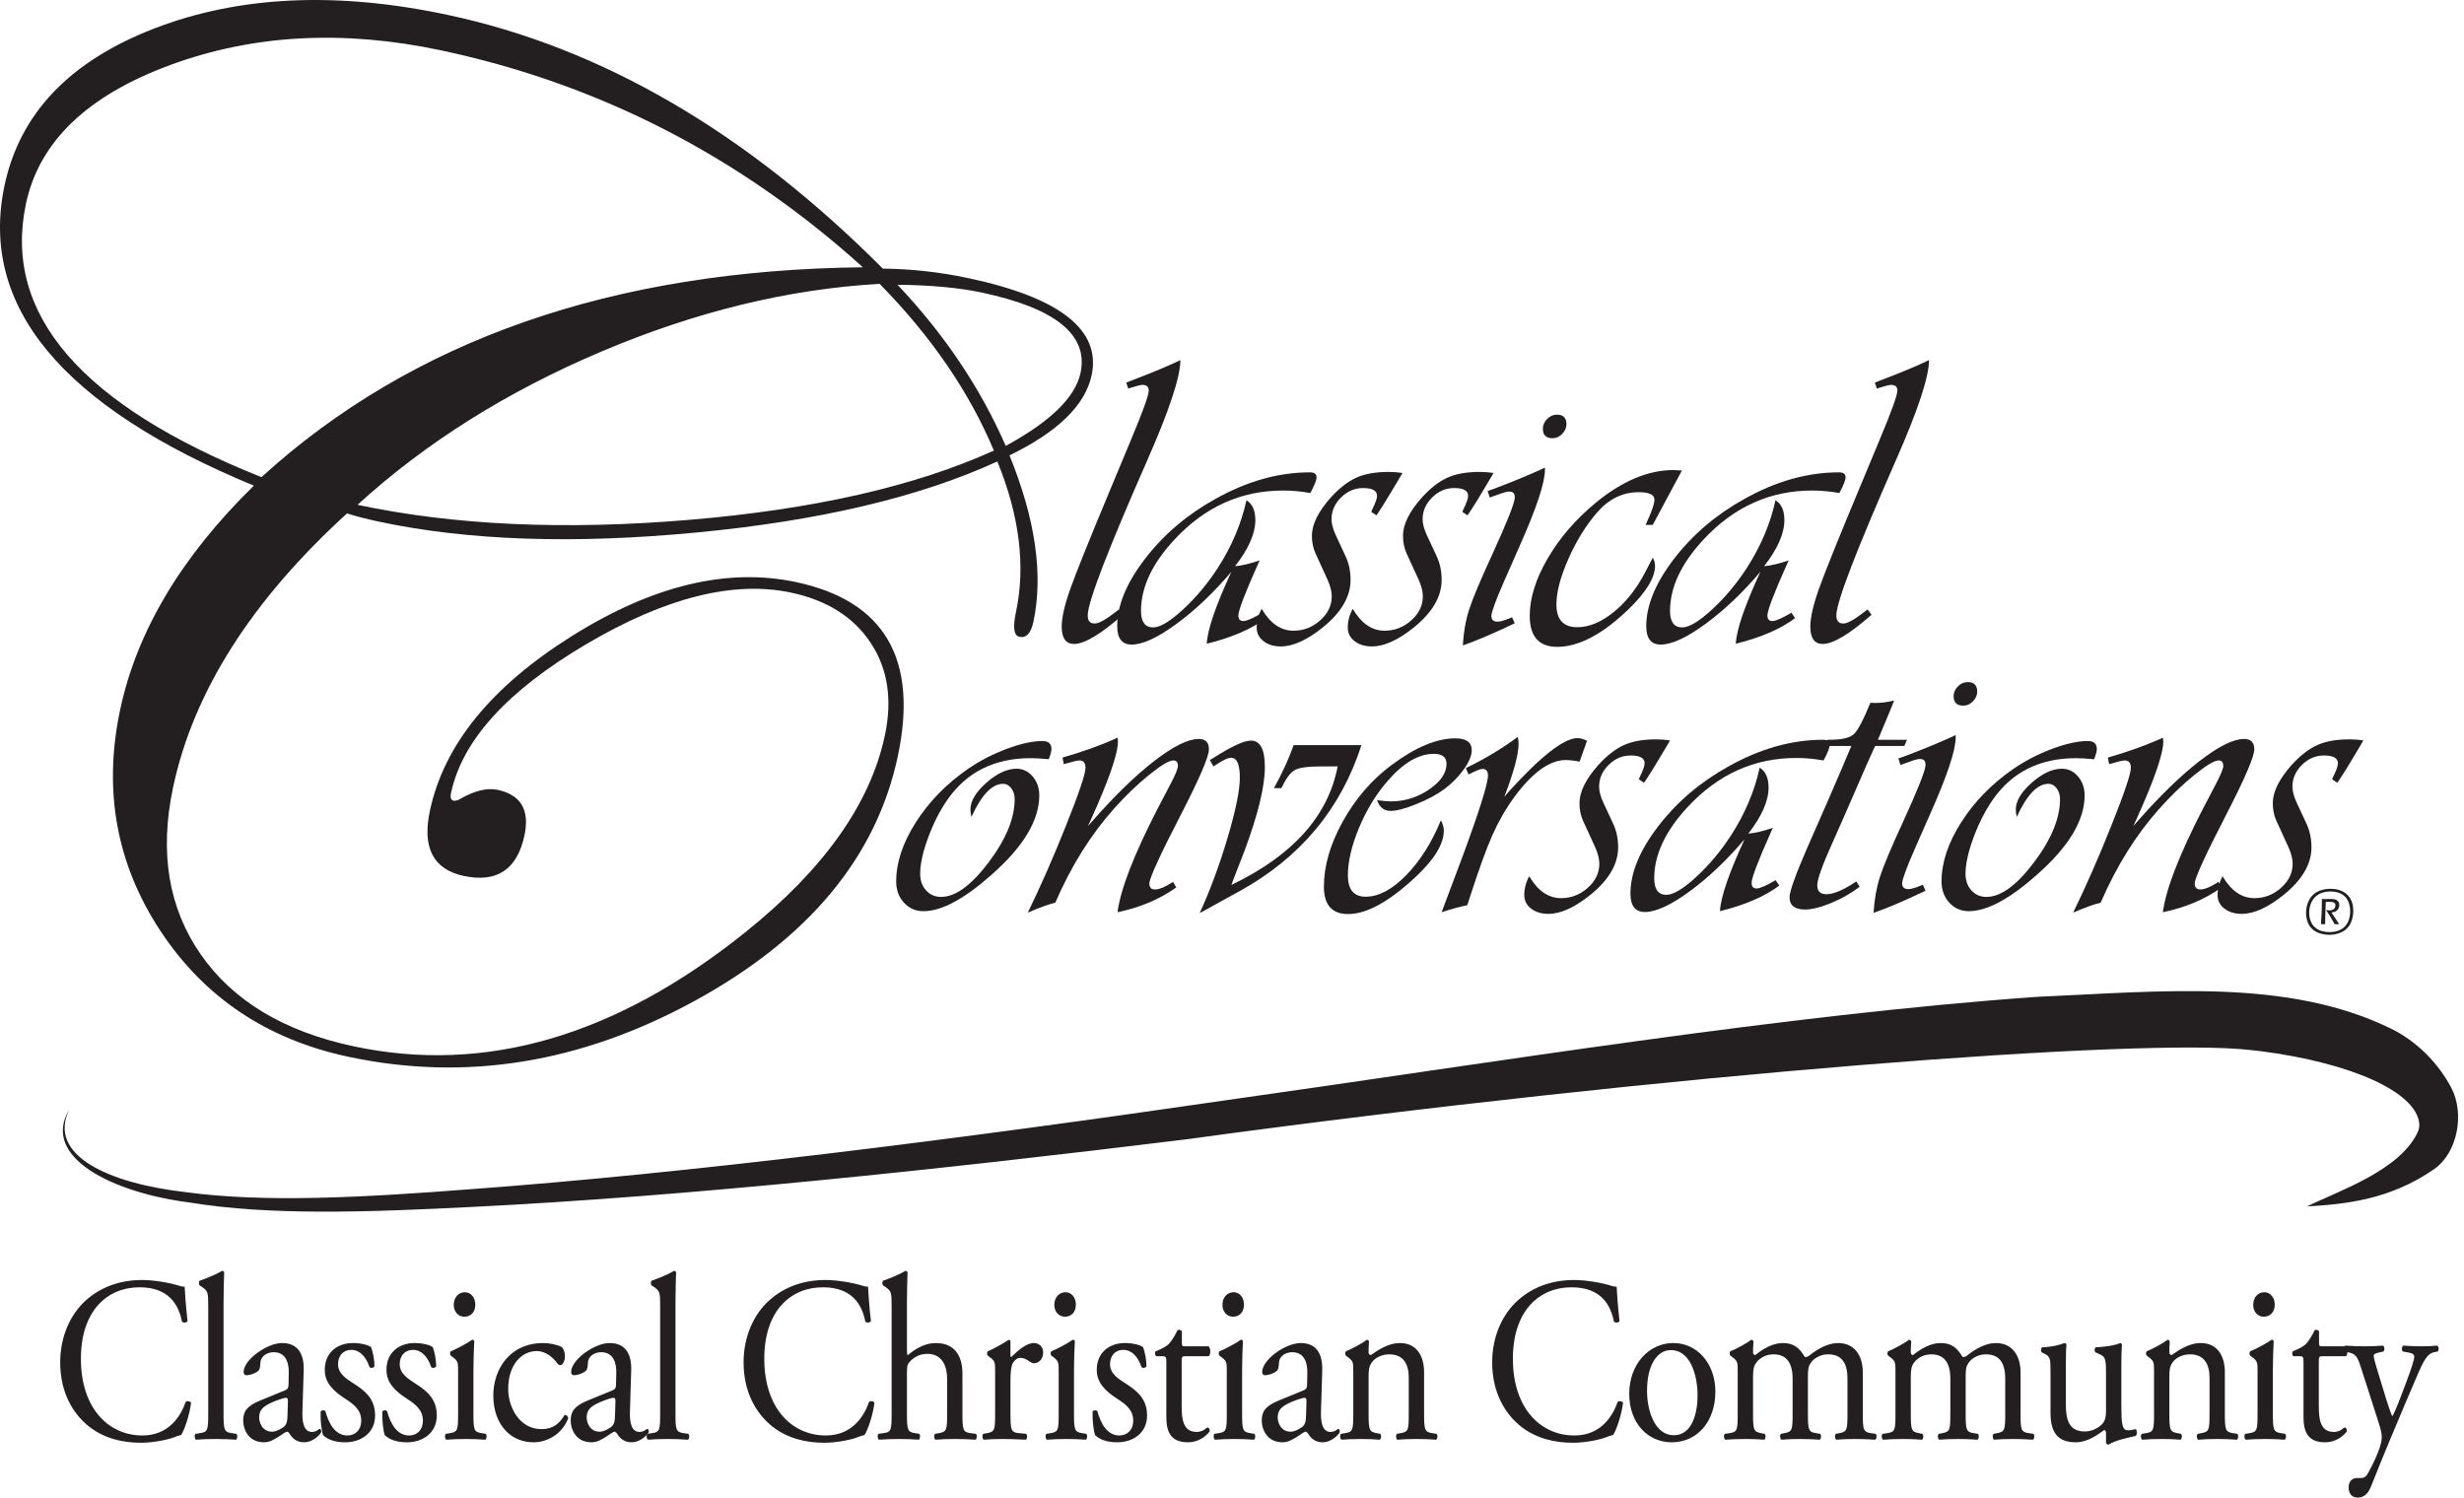 <?xml version="1.0" encoding="UTF-8" standalone="no"?><!DOCTYPE svg PUBLIC "-//W3C//DTD SVG 1.1//EN" "http://www.w3.org/Graphics/SVG/1.1/DTD/svg11.dtd"><svg width="100%" height="100%" viewBox="0 0 398 242" version="1.1" xmlns="http://www.w3.org/2000/svg" xmlns:xlink="http://www.w3.org/1999/xlink" xml:space="preserve" xmlns:serif="http://www.serif.com/" style="fill-rule:evenodd;clip-rule:evenodd;stroke-linejoin:round;stroke-miterlimit:2"><g transform="matrix(1,0,0,1,-38.851,-23.418)"><g transform="matrix(1,0,0,1,7.795,-0.081)"><g transform="matrix(1,0,0,1,205.594,136.599)"><path d="M0,-52.872C1.298,-58.98 -4.015,-63.304 -15.935,-65.838C-19.661,-66.63 -24.204,-67.05 -29.567,-67.1C-22,-59.105 -16.172,-50.429 -12.087,-41.074C-4.871,-44.99 -0.84,-48.922 0,-52.872M-14.001,-40.312C-17.981,-49.803 -24.133,-58.779 -32.456,-67.247C-47.197,-66.409 -62.185,-62.761 -77.418,-56.303C-92.653,-49.846 -105.775,-41.597 -116.788,-31.556C-101.216,-28.246 -83.379,-27.433 -63.28,-29.118C-43.181,-30.804 -26.755,-34.534 -14.001,-40.312M-35.158,-69.924C-55.021,-87.851 -77.731,-99.532 -103.287,-104.964C-119.083,-108.321 -133.678,-107.528 -147.07,-102.589C-160.464,-97.647 -168.221,-90.185 -170.343,-80.202C-174.128,-62.393 -161.45,-47.667 -132.308,-36.022C-107.974,-58.184 -75.591,-69.483 -35.158,-69.924M1.788,-52.492C0.758,-47.648 -3.664,-43.331 -11.478,-39.542C-7.286,-29.228 -5.995,-20.271 -7.611,-12.671C-8.007,-10.808 -8.764,-9.996 -9.881,-10.234C-10.775,-10.424 -10.961,-11.748 -10.438,-14.207C-8.854,-21.657 -9.856,-29.774 -13.439,-38.558C-25.954,-32.808 -42.128,-28.983 -61.96,-27.086C-81.794,-25.187 -98.901,-25.767 -113.28,-28.824C-115.292,-29.251 -117.027,-29.697 -118.484,-30.164C-133.939,-16.082 -143.303,-1.33 -146.581,14.093C-148.814,24.598 -147.322,33.6 -142.1,41.094C-136.879,48.588 -128.644,53.533 -117.392,55.924C-96.158,60.438 -75.071,54.29 -54.132,37.481C-41.461,27.325 -33.953,16.734 -31.609,5.706C-30.374,-0.105 -31.14,-5.095 -33.907,-9.267C-36.675,-13.435 -40.959,-16.139 -46.76,-17.371C-56.058,-19.348 -67.086,-16.57 -79.842,-9.043C-92.598,-1.513 -99.878,6.498 -101.683,14.992C-101.842,15.737 -101.699,16.156 -101.255,16.251C-100.872,16.256 -100.545,16.169 -100.275,15.992C-97.901,14.628 -95.865,14.126 -94.166,14.487C-90.399,15.288 -88.951,17.738 -89.821,21.835C-90.994,27.35 -94.262,29.536 -99.627,28.396C-104.544,27.35 -106.369,23.848 -105.102,17.887C-102.837,7.233 -95.191,-2.181 -82.162,-10.353C-69.134,-18.525 -57.069,-21.432 -45.966,-19.072C-31.661,-16.031 -26.179,-6.649 -29.521,9.071C-32.973,25.315 -43.888,38.472 -62.266,48.543C-80.644,58.616 -99.295,61.64 -118.22,57.618C-131.408,54.815 -141.549,48.025 -148.642,37.251C-155.737,26.476 -157.897,14.569 -155.126,1.53C-152.433,-11.136 -145.237,-23.195 -133.535,-34.648C-164.53,-47.466 -177.953,-63.635 -173.803,-83.157C-171.333,-94.78 -163.269,-103.228 -149.609,-108.502C-135.951,-113.775 -120.181,-114.512 -102.299,-110.711C-77.339,-105.406 -53.883,-91.736 -31.934,-69.705C-27.348,-69.665 -22.746,-69.154 -18.126,-68.172C-3.299,-65.021 3.34,-59.793 1.788,-52.492" style="fill:rgb(35,31,32);fill-rule:nonzero"/></g><g transform="matrix(1,0,0,1,221.719,127.521)"><path d="M0,-45.856C0,-43.139 -1.803,-37.695 -5.411,-29.524C-11.667,-15.296 -14.851,-7.036 -14.962,-4.743C-15.007,-3.741 -14.606,-3.261 -13.76,-3.306C-13.115,-3.328 -11.968,-3.985 -10.32,-5.277L-9.919,-5.578L-9.285,-4.709C-12.87,-1.57 -15.497,0 -17.167,0C-18.502,0 -19.17,-0.935 -19.17,-2.805C-19.17,-4.252 -18.709,-6.279 -17.785,-8.884C-16.861,-11.489 -14.651,-16.977 -11.155,-25.349L-7.982,-32.964C-6.067,-37.528 -5.11,-40.189 -5.11,-40.946C-5.11,-41.547 -5.456,-41.848 -6.145,-41.848C-6.391,-41.848 -6.98,-41.703 -7.916,-41.414C-8.027,-41.369 -8.194,-41.314 -8.417,-41.247L-8.751,-42.215L-8.25,-42.416C-4.397,-43.885 -1.648,-45.032 0,-45.856" style="fill:rgb(35,31,32);fill-rule:nonzero"/></g><g transform="matrix(1,0,0,1,234.962,104.943)"><path d="M0,17.535L0.601,18.403C-1.737,20.162 -4.932,21.543 -8.984,22.545C-8.873,20.296 -7.548,16.422 -5.01,10.922C-7.882,14.307 -10.838,17.112 -13.877,19.338C-16.916,21.565 -19.327,22.678 -21.108,22.678C-22.666,22.678 -23.446,21.688 -23.446,19.706C-23.446,16.344 -21.943,12.709 -18.937,8.801C-15.931,4.893 -12.157,1.682 -7.615,-0.834C-2.494,-3.707 2.605,-5.143 7.682,-5.143C8.394,-5.143 8.751,-4.876 8.751,-4.341C8.751,-3.895 8.417,-3.049 7.749,-1.803C6.234,-2.07 4.765,-2.204 3.34,-2.204C-3.452,-2.204 -9.296,0.435 -14.194,5.712C-17.801,9.586 -19.605,13.427 -19.605,17.234C-19.605,19.016 -18.948,19.906 -17.634,19.906C-16.521,19.906 -14.918,18.943 -12.825,17.017C-10.732,15.092 -8.862,12.859 -7.214,10.321C-4.943,6.803 -3.395,3.152 -2.572,-0.634C-1.615,-0.054 -1.136,1.014 -1.136,2.573C-1.136,4.732 -2.227,7.215 -4.409,10.02C-3.34,9.931 -2.016,9.62 -0.434,9.085L-0.701,9.653C-2.817,14.395 -3.874,17.167 -3.874,17.969C-3.874,18.615 -3.574,18.916 -2.973,18.871C-2.416,18.827 -1.425,18.381 0,17.535" style="fill:rgb(35,31,32);fill-rule:nonzero"/></g><g transform="matrix(1,0,0,1,257.59,127.754)"><path d="M0,-27.854L-0.367,-27.219L-2.004,-24.481C-2.583,-23.5 -3.195,-22.521 -3.841,-21.542L-4.208,-21.007L-5.043,-21.575C-4.932,-21.82 -4.854,-21.998 -4.81,-22.109C-4.342,-23.066 -4.108,-23.746 -4.108,-24.147C-4.108,-24.993 -4.854,-25.416 -6.346,-25.416C-7.704,-25.416 -8.896,-24.909 -9.919,-23.896C-10.944,-22.883 -11.456,-21.709 -11.456,-20.373C-11.456,-19.66 -11.233,-18.814 -10.788,-17.834L-9.185,-14.394C-8.65,-13.236 -8.383,-11.967 -8.383,-10.587C-8.383,-7.893 -9.864,-5.343 -12.825,-2.939C-15.386,-0.868 -17.657,0.167 -19.638,0.167C-20.774,0.167 -21.709,-0.116 -22.444,-0.684C-23.179,-1.252 -23.546,-1.981 -23.546,-2.872C-23.546,-3.918 -23.279,-4.931 -22.744,-5.911C-21.363,-3.551 -19.65,-2.371 -17.601,-2.371C-15.976,-2.371 -14.54,-2.927 -13.292,-4.041C-12.046,-5.154 -11.422,-6.445 -11.422,-7.915C-11.422,-8.694 -11.645,-9.585 -12.09,-10.587L-14.061,-14.895C-14.439,-15.741 -14.628,-16.676 -14.628,-17.701C-14.628,-19.548 -13.604,-21.619 -11.556,-23.913C-10.176,-25.427 -8.8,-26.49 -7.431,-27.103C-6.062,-27.714 -4.342,-28.021 -2.271,-28.021C-1.47,-28.021 -0.713,-27.965 0,-27.854" style="fill:rgb(35,31,32);fill-rule:nonzero"/></g><g transform="matrix(1,0,0,1,272.303,127.754)"><path d="M0,-27.854L-0.367,-27.219L-2.004,-24.481C-2.583,-23.5 -3.195,-22.521 -3.841,-21.542L-4.208,-21.007L-5.043,-21.575C-4.932,-21.82 -4.854,-21.998 -4.81,-22.109C-4.342,-23.066 -4.108,-23.746 -4.108,-24.147C-4.108,-24.993 -4.854,-25.416 -6.346,-25.416C-7.704,-25.416 -8.896,-24.909 -9.919,-23.896C-10.944,-22.883 -11.456,-21.709 -11.456,-20.373C-11.456,-19.66 -11.233,-18.814 -10.788,-17.834L-9.185,-14.394C-8.65,-13.236 -8.383,-11.967 -8.383,-10.587C-8.383,-7.893 -9.864,-5.343 -12.825,-2.939C-15.386,-0.868 -17.657,0.167 -19.638,0.167C-20.774,0.167 -21.709,-0.116 -22.444,-0.684C-23.179,-1.252 -23.546,-1.981 -23.546,-2.872C-23.546,-3.918 -23.279,-4.931 -22.744,-5.911C-21.363,-3.551 -19.65,-2.371 -17.601,-2.371C-15.976,-2.371 -14.54,-2.927 -13.292,-4.041C-12.046,-5.154 -11.422,-6.445 -11.422,-7.915C-11.422,-8.694 -11.645,-9.585 -12.09,-10.587L-14.061,-14.895C-14.439,-15.741 -14.628,-16.676 -14.628,-17.701C-14.628,-19.548 -13.604,-21.619 -11.556,-23.913C-10.176,-25.427 -8.8,-26.49 -7.431,-27.103C-6.062,-27.714 -4.342,-28.021 -2.271,-28.021C-1.47,-28.021 -0.713,-27.965 0,-27.854" style="fill:rgb(35,31,32);fill-rule:nonzero"/></g><g transform="matrix(1,0,0,1,282.54,127.754)"><path d="M0,-37.272C1.024,-37.272 1.537,-36.76 1.537,-35.736C1.537,-35.157 1.308,-34.634 0.852,-34.166C0.395,-33.699 -0.123,-33.465 -0.701,-33.465C-1.748,-33.465 -2.271,-33.977 -2.271,-35.001C-2.271,-35.58 -2.043,-36.103 -1.586,-36.571C-1.13,-37.039 -0.601,-37.272 0,-37.272M-1.937,-28.722L-1.937,-28.355C-1.937,-26.262 -3.318,-22.12 -6.078,-15.931L-8.55,-10.32C-9.864,-7.314 -10.543,-5.477 -10.587,-4.809C-10.609,-4.119 -10.231,-3.795 -9.452,-3.84C-9.006,-3.862 -8.271,-4.096 -7.247,-4.542L-6.813,-3.573C-10.309,-1.903 -13.104,-0.712 -15.196,0C-15.085,-2.092 -14.745,-4.024 -14.177,-5.794C-13.61,-7.564 -12.38,-10.498 -10.487,-14.595C-8.082,-19.849 -6.858,-22.922 -6.813,-23.813C-6.769,-24.502 -7.059,-24.848 -7.682,-24.848C-7.971,-24.848 -8.35,-24.77 -8.817,-24.614L-10.22,-24.113C-10.309,-24.091 -10.521,-24.013 -10.854,-23.879L-11.189,-24.948L-10.487,-25.182C-8.016,-26.095 -5.5,-27.119 -2.939,-28.254L-1.937,-28.722Z" style="fill:rgb(35,31,32);fill-rule:nonzero"/></g><g transform="matrix(1,0,0,1,302.73,127.922)"><path d="M0,-28.422L-4.709,-19.638L-5.878,-19.638L-5.611,-20.206C-4.832,-21.898 -4.442,-23.067 -4.442,-23.713C-4.442,-24.515 -5.288,-24.915 -6.98,-24.915C-9.585,-24.915 -11.834,-23.813 -13.727,-21.609C-15.53,-19.516 -17.072,-17.017 -18.352,-14.111C-19.633,-11.205 -20.272,-8.761 -20.272,-6.78C-20.272,-4.33 -19.148,-3.106 -16.899,-3.106C-14.985,-3.106 -13.014,-3.93 -10.988,-5.578C-8.962,-7.225 -7.259,-9.396 -5.878,-12.09L-5.01,-13.76C-4.965,-13.849 -4.865,-14.038 -4.709,-14.328C-4.464,-13.905 -4.342,-13.471 -4.342,-13.026C-4.342,-11.111 -5.767,-8.773 -8.617,-6.012C-12.825,-1.959 -16.665,0.067 -20.139,0.067C-23.101,0.067 -24.581,-1.603 -24.581,-4.943C-24.581,-7.816 -23.612,-10.91 -21.675,-14.228C-19.738,-17.545 -17.167,-20.528 -13.96,-23.179C-9.664,-26.719 -5.466,-28.489 -1.369,-28.489C-1.102,-28.489 -0.646,-28.466 0,-28.422" style="fill:rgb(35,31,32);fill-rule:nonzero"/></g><g transform="matrix(1,0,0,1,320.415,104.943)"><path d="M0,17.535L0.601,18.403C-1.737,20.162 -4.932,21.543 -8.984,22.545C-8.873,20.296 -7.548,16.422 -5.01,10.922C-7.882,14.307 -10.838,17.112 -13.877,19.338C-16.917,21.565 -19.327,22.678 -21.108,22.678C-22.667,22.678 -23.446,21.688 -23.446,19.706C-23.446,16.344 -21.943,12.709 -18.937,8.801C-15.931,4.893 -12.157,1.682 -7.615,-0.834C-2.494,-3.707 2.605,-5.143 7.682,-5.143C8.394,-5.143 8.75,-4.876 8.75,-4.341C8.75,-3.895 8.417,-3.049 7.749,-1.803C6.234,-2.07 4.765,-2.204 3.34,-2.204C-3.452,-2.204 -9.296,0.435 -14.194,5.712C-17.801,9.586 -19.605,13.427 -19.605,17.234C-19.605,19.016 -18.948,19.906 -17.634,19.906C-16.521,19.906 -14.918,18.943 -12.825,17.017C-10.732,15.092 -8.862,12.859 -7.214,10.321C-4.943,6.803 -3.396,3.152 -2.572,-0.634C-1.615,-0.054 -1.136,1.014 -1.136,2.573C-1.136,4.732 -2.227,7.215 -4.409,10.02C-3.34,9.931 -2.016,9.62 -0.434,9.085L-0.701,9.653C-2.817,14.395 -3.874,17.167 -3.874,17.969C-3.874,18.615 -3.574,18.916 -2.973,18.871C-2.416,18.827 -1.425,18.381 0,17.535" style="fill:rgb(35,31,32);fill-rule:nonzero"/></g><g transform="matrix(1,0,0,1,342.642,127.521)"><path d="M0,-45.856C0,-43.139 -1.803,-37.695 -5.411,-29.524C-11.668,-15.296 -14.851,-7.036 -14.962,-4.743C-15.007,-3.741 -14.606,-3.261 -13.76,-3.306C-13.115,-3.328 -11.968,-3.985 -10.32,-5.277L-9.919,-5.578L-9.285,-4.709C-12.87,-1.57 -15.497,0 -17.167,0C-18.502,0 -19.17,-0.935 -19.17,-2.805C-19.17,-4.252 -18.709,-6.279 -17.785,-8.884C-16.861,-11.489 -14.651,-16.977 -11.155,-25.349L-7.982,-32.964C-6.067,-37.528 -5.11,-40.189 -5.11,-40.946C-5.11,-41.547 -5.456,-41.848 -6.145,-41.848C-6.391,-41.848 -6.98,-41.703 -7.916,-41.414C-8.027,-41.369 -8.194,-41.314 -8.417,-41.247L-8.75,-42.215L-8.25,-42.416C-4.397,-43.885 -1.648,-45.032 0,-45.856" style="fill:rgb(35,31,32);fill-rule:nonzero"/></g><g transform="matrix(1,0,0,1,200.462,167.749)"><path d="M0,-21.609C-1.18,-21.72 -2.16,-21.776 -2.939,-21.776C-8.795,-21.776 -13.282,-19.527 -16.398,-15.029C-17.624,-13.248 -18.659,-11.206 -19.504,-8.901C-20.351,-6.596 -20.774,-4.665 -20.774,-3.107C-20.774,-2.015 -20.457,-1.119 -19.822,-0.418C-19.187,0.284 -18.38,0.634 -17.4,0.634C-15.085,0.634 -12.524,-1.225 -9.719,-4.944C-6.914,-8.661 -5.511,-12.068 -5.511,-15.163C-5.511,-15.853 -5.694,-16.438 -6.061,-16.917C-6.429,-17.395 -6.869,-17.635 -7.381,-17.635C-9.163,-17.635 -10.866,-15.853 -12.491,-12.291C-12.603,-12.736 -12.658,-13.126 -12.658,-13.46C-12.658,-14.84 -11.801,-16.287 -10.086,-17.802C-8.372,-19.316 -6.747,-20.073 -5.21,-20.073C-4.186,-20.073 -3.318,-19.655 -2.605,-18.82C-1.893,-17.985 -1.536,-16.967 -1.536,-15.764C-1.536,-11.734 -4.108,-7.459 -9.251,-2.94C-13.66,0.98 -17.323,2.939 -20.239,2.939C-21.508,2.939 -22.561,2.483 -23.395,1.569C-24.23,0.657 -24.648,-0.49 -24.648,-1.871C-24.648,-4.921 -23.585,-8.11 -21.458,-11.439C-19.332,-14.768 -16.532,-17.635 -13.059,-20.039C-11.144,-21.353 -9.057,-22.433 -6.796,-23.279C-4.537,-24.125 -2.617,-24.548 -1.035,-24.548C-0.056,-24.548 0.434,-24.114 0.434,-23.246C0.434,-22.912 0.289,-22.366 0,-21.609" style="fill:rgb(35,31,32);fill-rule:nonzero"/></g><g transform="matrix(1,0,0,1,220.518,147.643)"><path d="M0,18.302L0.534,19.204C-2.138,21.119 -5.299,22.455 -8.951,23.212C-8.483,19.538 -6.324,13.96 -2.472,6.479L-0.301,2.338C0.434,0.913 0.802,0 0.802,-0.401C0.802,-1.002 0.556,-1.303 0.067,-1.303C-0.624,-1.303 -1.932,-0.523 -3.857,1.035C-5.784,2.594 -7.66,4.397 -9.485,6.446C-13.27,10.676 -16.443,15.753 -19.004,21.675C-20.051,21.921 -21.531,22.455 -23.446,23.279C-21.397,19.093 -19.333,14.389 -17.251,9.168C-15.168,3.947 -14.127,0.857 -14.127,-0.1C-14.127,-0.902 -14.451,-1.303 -15.096,-1.303C-15.43,-1.303 -16.154,-1.136 -17.267,-0.802C-17.356,-0.78 -17.479,-0.746 -17.634,-0.702L-17.835,-1.77C-14.718,-2.661 -11.901,-3.663 -9.385,-4.776L-8.951,-4.977C-8.906,-4.687 -8.884,-4.487 -8.884,-4.376C-8.884,-2.393 -10.343,1.825 -13.259,8.282L-13.727,9.284L-13.159,8.65C-9.508,4.487 -6.14,1.208 -3.056,-1.186C0.028,-3.579 2.438,-4.776 4.175,-4.776C5.266,-4.776 5.812,-4.219 5.812,-3.106C5.812,-1.949 4.353,1.469 1.436,7.147C-2.06,13.916 -3.808,17.723 -3.808,18.569C-3.808,19.215 -3.507,19.538 -2.906,19.538C-2.238,19.538 -1.325,19.17 -0.167,18.436L0,18.302Z" style="fill:rgb(35,31,32);fill-rule:nonzero"/></g><g transform="matrix(1,0,0,1,240.007,170.253)"><path d="M0,-26.384L10.955,-26.384C7.637,-16.075 1.08,-8.216 -8.717,-2.805L-12.124,-0.935L-14.528,0.401C-14.662,0.468 -14.874,0.579 -15.163,0.735C-13.471,-2.96 -11.968,-7.024 -10.654,-11.455C-9.341,-15.886 -8.684,-19.103 -8.684,-21.107C-8.684,-23.267 -9.151,-24.347 -10.086,-24.347C-10.621,-24.347 -11.579,-23.879 -12.958,-22.944L-13.526,-23.98L-13.025,-24.28C-10.064,-26.172 -8.016,-27.119 -6.88,-27.119C-5.389,-27.119 -4.643,-25.694 -4.643,-22.844C-4.643,-19.726 -5.734,-15.229 -7.915,-9.351L-9.719,-4.709L-10.053,-3.807C-0.145,-8.55 5.578,-14.928 7.114,-22.944L4.275,-22.944C2.338,-22.944 1.019,-22.771 0.317,-22.427C-0.384,-22.081 -1.058,-21.263 -1.704,-19.972L-1.971,-19.437L-3.173,-19.437C-1.792,-21.953 -0.735,-24.269 0,-26.384" style="fill:rgb(35,31,32);fill-rule:nonzero"/></g><g transform="matrix(1,0,0,1,263.804,157.93)"><path d="M0,-1.937C0.311,-1.313 0.468,-0.757 0.468,-0.267C0.468,1.87 -1.013,4.331 -3.974,7.114C-8.294,11.189 -11.968,13.226 -14.996,13.226C-17.601,13.226 -18.903,11.745 -18.903,8.784C-18.903,5.444 -17.885,1.937 -15.848,-1.737C-13.81,-5.411 -11.2,-8.438 -8.016,-10.821C-4.141,-13.715 -0.69,-15.163 2.338,-15.163C4.097,-15.163 4.977,-14.517 4.977,-13.226C4.977,-12.379 4.553,-11.361 3.707,-10.17C2.861,-8.978 1.804,-7.904 0.535,-6.947C-0.646,-6.079 -2.143,-5.277 -3.958,-4.542C-5.772,-3.808 -7.169,-3.44 -8.149,-3.44C-9.196,-3.44 -9.919,-4.018 -10.32,-5.177C-9.385,-5.043 -8.639,-4.977 -8.083,-4.977C-5.856,-4.977 -3.802,-5.616 -1.92,-6.897C-0.039,-8.177 0.902,-9.563 0.902,-11.055C0.902,-12.123 0.211,-12.658 -1.169,-12.658C-3.64,-12.658 -6.168,-11.143 -8.751,-8.116C-10.576,-5.978 -12.079,-3.484 -13.259,-0.635C-14.439,2.216 -15.029,4.754 -15.029,6.98C-15.029,9.274 -14.072,10.42 -12.157,10.42C-10.064,10.42 -7.888,9.268 -5.627,6.963C-3.368,4.659 -1.492,1.692 0,-1.937" style="fill:rgb(35,31,32);fill-rule:nonzero"/></g><g transform="matrix(1,0,0,1,287.401,170.22)"><path d="M0,-27.053L-1.202,-23.679C-2.049,-23.858 -2.794,-23.947 -3.44,-23.947C-6.023,-23.947 -8.784,-21.965 -11.723,-18.002C-13.103,-16.109 -14.289,-14.05 -15.28,-11.823C-16.271,-9.596 -17.5,-6.201 -18.97,-1.636L-19.337,-0.501C-20.785,-0.189 -22.165,0.189 -23.479,0.634L-23.111,-0.367L-20.172,-8.183C-17.39,-15.708 -15.998,-20.139 -15.998,-21.475C-15.998,-22.165 -16.298,-22.511 -16.899,-22.511C-17.233,-22.511 -17.979,-22.21 -19.137,-21.609L-19.571,-22.644C-16.454,-24.158 -13.66,-25.839 -11.188,-27.687C-11.1,-27.287 -11.055,-26.919 -11.055,-26.585C-11.055,-24.87 -11.823,-22.009 -13.359,-18.002L-12.558,-18.937C-7.37,-24.636 -3.696,-27.487 -1.536,-27.487C-1.068,-27.487 -0.557,-27.342 0,-27.053" style="fill:rgb(35,31,32);fill-rule:nonzero"/></g><g transform="matrix(1,0,0,1,300.811,170.955)"><path d="M0,-27.854L-0.367,-27.219L-2.004,-24.48C-2.583,-23.5 -3.195,-22.521 -3.841,-21.542L-4.208,-21.007L-5.043,-21.575C-4.932,-21.82 -4.854,-21.998 -4.81,-22.109C-4.342,-23.066 -4.108,-23.746 -4.108,-24.146C-4.108,-24.993 -4.854,-25.416 -6.346,-25.416C-7.704,-25.416 -8.896,-24.909 -9.919,-23.896C-10.944,-22.883 -11.456,-21.709 -11.456,-20.373C-11.456,-19.66 -11.233,-18.814 -10.788,-17.834L-9.185,-14.394C-8.65,-13.236 -8.383,-11.967 -8.383,-10.587C-8.383,-7.893 -9.864,-5.343 -12.825,-2.939C-15.386,-0.868 -17.657,0.167 -19.638,0.167C-20.774,0.167 -21.709,-0.116 -22.444,-0.684C-23.179,-1.252 -23.546,-1.981 -23.546,-2.872C-23.546,-3.918 -23.279,-4.931 -22.744,-5.911C-21.363,-3.551 -19.65,-2.371 -17.601,-2.371C-15.976,-2.371 -14.54,-2.927 -13.292,-4.041C-12.046,-5.154 -11.422,-6.445 -11.422,-7.915C-11.422,-8.694 -11.645,-9.585 -12.09,-10.587L-14.061,-14.895C-14.439,-15.741 -14.628,-16.676 -14.628,-17.701C-14.628,-19.548 -13.604,-21.619 -11.556,-23.913C-10.176,-25.427 -8.8,-26.49 -7.431,-27.103C-6.062,-27.714 -4.342,-28.021 -2.271,-28.021C-1.47,-28.021 -0.713,-27.965 0,-27.854" style="fill:rgb(35,31,32);fill-rule:nonzero"/></g><g transform="matrix(1,0,0,1,317.861,148.143)"><path d="M0,17.535L0.601,18.403C-1.737,20.162 -4.932,21.543 -8.984,22.545C-8.873,20.296 -7.548,16.422 -5.01,10.922C-7.882,14.307 -10.838,17.112 -13.877,19.338C-16.917,21.565 -19.327,22.678 -21.108,22.678C-22.667,22.678 -23.446,21.688 -23.446,19.706C-23.446,16.344 -21.943,12.709 -18.937,8.801C-15.931,4.893 -12.157,1.682 -7.615,-0.834C-2.494,-3.707 2.605,-5.143 7.682,-5.143C8.394,-5.143 8.751,-4.876 8.751,-4.341C8.751,-3.895 8.417,-3.049 7.749,-1.803C6.234,-2.07 4.765,-2.204 3.34,-2.204C-3.452,-2.204 -9.296,0.435 -14.194,5.712C-17.801,9.586 -19.605,13.427 -19.605,17.234C-19.605,19.016 -18.948,19.906 -17.634,19.906C-16.521,19.906 -14.918,18.943 -12.825,17.017C-10.732,15.092 -8.862,12.859 -7.214,10.321C-4.943,6.803 -3.396,3.152 -2.572,-0.634C-1.615,-0.054 -1.136,1.014 -1.136,2.573C-1.136,4.732 -2.227,7.215 -4.409,10.02C-3.34,9.932 -2.016,9.62 -0.434,9.085L-0.701,9.653C-2.817,14.395 -3.874,17.167 -3.874,17.969C-3.874,18.615 -3.574,18.916 -2.973,18.871C-2.416,18.827 -1.425,18.381 0,17.535" style="fill:rgb(35,31,32);fill-rule:nonzero"/></g><g transform="matrix(1,0,0,1,339.087,164.075)"><path d="M0,-21.074L-0.434,-20.072L-5.143,-20.072L-5.411,-19.504C-5.833,-18.614 -6.98,-16.008 -8.851,-11.689C-9.608,-9.93 -10.676,-7.503 -12.057,-4.408C-13.682,-0.801 -14.495,1.482 -14.495,2.439C-14.495,3.396 -14.005,3.875 -13.025,3.875C-11.845,3.875 -10.231,3.185 -8.183,1.804L-7.648,2.673C-8.984,3.697 -10.509,4.565 -12.224,5.278C-13.938,5.99 -15.352,6.346 -16.465,6.346C-18.135,6.346 -18.97,5.69 -18.97,4.376C-18.97,3.441 -18.035,0.814 -16.165,-3.506L-12.691,-11.422C-10.754,-15.897 -9.63,-18.524 -9.318,-19.304L-8.984,-20.072L-13.359,-20.072L-12.892,-21.074L-12.457,-21.074C-10.543,-21.074 -9.257,-21.374 -8.6,-21.976C-7.943,-22.577 -7.047,-24.269 -5.912,-27.052C-5.578,-27.03 -5.355,-27.019 -5.244,-27.019C-4.175,-27.019 -3.118,-27.153 -2.071,-27.42C-2.316,-26.774 -2.75,-25.716 -3.373,-24.247L-4.375,-21.842L-4.709,-21.074L0,-21.074Z" style="fill:rgb(35,31,32);fill-rule:nonzero"/></g><g transform="matrix(1,0,0,1,348.889,170.955)"><path d="M0,-37.272C1.024,-37.272 1.537,-36.76 1.537,-35.736C1.537,-35.157 1.308,-34.634 0.852,-34.166C0.395,-33.699 -0.123,-33.465 -0.701,-33.465C-1.748,-33.465 -2.271,-33.977 -2.271,-35.001C-2.271,-35.58 -2.043,-36.103 -1.586,-36.571C-1.13,-37.039 -0.601,-37.272 0,-37.272M-1.937,-28.722L-1.937,-28.355C-1.937,-26.262 -3.318,-22.12 -6.078,-15.931L-8.55,-10.32C-9.864,-7.314 -10.543,-5.477 -10.587,-4.809C-10.609,-4.119 -10.231,-3.795 -9.452,-3.84C-9.006,-3.862 -8.272,-4.096 -7.247,-4.542L-6.813,-3.573C-10.309,-1.903 -13.104,-0.712 -15.196,0C-15.085,-2.092 -14.745,-4.024 -14.177,-5.794C-13.61,-7.564 -12.38,-10.498 -10.487,-14.595C-8.082,-19.849 -6.858,-22.922 -6.813,-23.812C-6.769,-24.502 -7.059,-24.848 -7.682,-24.848C-7.971,-24.848 -8.35,-24.77 -8.817,-24.614L-10.22,-24.113C-10.309,-24.091 -10.521,-24.013 -10.855,-23.879L-11.189,-24.948L-10.487,-25.182C-8.016,-26.095 -5.5,-27.119 -2.939,-28.254L-1.937,-28.722Z" style="fill:rgb(35,31,32);fill-rule:nonzero"/></g><g transform="matrix(1,0,0,1,369.314,167.749)"><path d="M0,-21.609C-1.18,-21.72 -2.16,-21.776 -2.939,-21.776C-8.795,-21.776 -13.282,-19.527 -16.398,-15.029C-17.624,-13.248 -18.659,-11.206 -19.504,-8.901C-20.351,-6.596 -20.774,-4.665 -20.774,-3.107C-20.774,-2.015 -20.457,-1.119 -19.822,-0.418C-19.187,0.284 -18.38,0.634 -17.4,0.634C-15.085,0.634 -12.524,-1.225 -9.719,-4.944C-6.914,-8.661 -5.511,-12.068 -5.511,-15.163C-5.511,-15.853 -5.694,-16.438 -6.061,-16.917C-6.429,-17.395 -6.869,-17.635 -7.381,-17.635C-9.163,-17.635 -10.866,-15.853 -12.491,-12.291C-12.603,-12.736 -12.658,-13.126 -12.658,-13.46C-12.658,-14.84 -11.801,-16.287 -10.086,-17.802C-8.372,-19.316 -6.747,-20.073 -5.21,-20.073C-4.186,-20.073 -3.318,-19.655 -2.605,-18.82C-1.893,-17.985 -1.536,-16.967 -1.536,-15.764C-1.536,-11.734 -4.108,-7.459 -9.251,-2.94C-13.66,0.98 -17.323,2.939 -20.239,2.939C-21.508,2.939 -22.561,2.483 -23.396,1.569C-24.23,0.657 -24.648,-0.49 -24.648,-1.871C-24.648,-4.921 -23.585,-8.11 -21.458,-11.439C-19.332,-14.768 -16.532,-17.635 -13.059,-20.039C-11.144,-21.353 -9.057,-22.433 -6.796,-23.279C-4.537,-24.125 -2.617,-24.548 -1.035,-24.548C-0.056,-24.548 0.434,-24.114 0.434,-23.246C0.434,-22.912 0.289,-22.366 0,-21.609" style="fill:rgb(35,31,32);fill-rule:nonzero"/></g><g transform="matrix(1,0,0,1,389.37,147.643)"><path d="M0,18.302L0.534,19.204C-2.138,21.119 -5.299,22.455 -8.951,23.212C-8.483,19.538 -6.324,13.96 -2.472,6.479L-0.301,2.338C0.434,0.913 0.802,0 0.802,-0.401C0.802,-1.002 0.556,-1.303 0.067,-1.303C-0.624,-1.303 -1.932,-0.523 -3.857,1.035C-5.784,2.594 -7.66,4.397 -9.485,6.446C-13.271,10.676 -16.443,15.753 -19.004,21.675C-20.051,21.921 -21.531,22.455 -23.446,23.279C-21.397,19.093 -19.333,14.389 -17.251,9.168C-15.168,3.947 -14.127,0.857 -14.127,-0.1C-14.127,-0.902 -14.451,-1.303 -15.096,-1.303C-15.43,-1.303 -16.154,-1.136 -17.267,-0.802C-17.356,-0.78 -17.479,-0.746 -17.634,-0.702L-17.835,-1.77C-14.718,-2.661 -11.901,-3.663 -9.385,-4.776L-8.951,-4.977C-8.906,-4.687 -8.884,-4.487 -8.884,-4.376C-8.884,-2.393 -10.343,1.825 -13.259,8.282L-13.727,9.284L-13.159,8.65C-9.508,4.487 -6.14,1.208 -3.056,-1.186C0.028,-3.579 2.438,-4.776 4.175,-4.776C5.266,-4.776 5.811,-4.219 5.811,-3.106C5.811,-1.949 4.353,1.469 1.436,7.147C-2.06,13.916 -3.808,17.723 -3.808,18.569C-3.808,19.215 -3.507,19.538 -2.906,19.538C-2.238,19.538 -1.325,19.17 -0.167,18.436L0,18.302Z" style="fill:rgb(35,31,32);fill-rule:nonzero"/></g><g transform="matrix(1,0,0,1,412.8,170.955)"><path d="M0,-27.854L-0.367,-27.219L-2.004,-24.48C-2.583,-23.5 -3.195,-22.521 -3.841,-21.542L-4.208,-21.007L-5.043,-21.575C-4.932,-21.82 -4.854,-21.998 -4.81,-22.109C-4.342,-23.066 -4.108,-23.746 -4.108,-24.146C-4.108,-24.993 -4.854,-25.416 -6.346,-25.416C-7.704,-25.416 -8.896,-24.909 -9.919,-23.896C-10.944,-22.883 -11.456,-21.709 -11.456,-20.373C-11.456,-19.66 -11.233,-18.814 -10.788,-17.834L-9.185,-14.394C-8.65,-13.236 -8.383,-11.967 -8.383,-10.587C-8.383,-7.893 -9.864,-5.343 -12.825,-2.939C-15.386,-0.868 -17.657,0.167 -19.638,0.167C-20.774,0.167 -21.709,-0.116 -22.444,-0.684C-23.179,-1.252 -23.546,-1.981 -23.546,-2.872C-23.546,-3.918 -23.279,-4.931 -22.744,-5.911C-21.363,-3.551 -19.65,-2.371 -17.601,-2.371C-15.976,-2.371 -14.54,-2.927 -13.293,-4.041C-12.046,-5.154 -11.422,-6.445 -11.422,-7.915C-11.422,-8.694 -11.645,-9.585 -12.09,-10.587L-14.061,-14.895C-14.439,-15.741 -14.628,-16.676 -14.628,-17.701C-14.628,-19.548 -13.604,-21.619 -11.556,-23.913C-10.176,-25.427 -8.8,-26.49 -7.431,-27.103C-6.062,-27.714 -4.342,-28.021 -2.271,-28.021C-1.47,-28.021 -0.713,-27.965 0,-27.854" style="fill:rgb(35,31,32);fill-rule:nonzero"/></g><g transform="matrix(1,0,0,1,405.951,168.787)"><path d="M0,4.003C0.042,3.552 0.079,2.914 0.112,2.089C0.145,1.264 0.161,0.547 0.161,-0.063L0.806,-0.058L1.614,-0.068C1.765,-0.068 1.904,-0.061 2.03,-0.047C2.157,-0.033 2.259,-0.013 2.336,0.014C2.414,0.04 2.494,0.083 2.576,0.141C2.659,0.199 2.729,0.267 2.787,0.344C2.845,0.421 2.888,0.508 2.917,0.603C2.944,0.698 2.958,0.799 2.958,0.904C2.958,1.049 2.938,1.183 2.896,1.306C2.854,1.43 2.791,1.543 2.708,1.647C2.626,1.751 2.533,1.835 2.43,1.898C2.326,1.962 2.227,2.005 2.132,2.027C2.038,2.05 1.896,2.08 1.706,2.115C1.839,2.337 2.003,2.593 2.199,2.882L2.949,4.003C2.753,4 2.62,3.998 2.55,3.998L2.21,4.003L1.967,3.568C1.897,3.441 1.834,3.331 1.78,3.237C1.726,3.144 1.64,3.005 1.524,2.821L0.833,1.719C1.051,1.758 1.218,1.777 1.334,1.777C1.528,1.777 1.703,1.747 1.859,1.685C2.016,1.623 2.135,1.529 2.218,1.401C2.3,1.274 2.342,1.135 2.342,0.983C2.342,0.902 2.329,0.825 2.305,0.753C2.28,0.681 2.237,0.618 2.175,0.565C2.114,0.512 2.048,0.475 1.978,0.454C1.907,0.433 1.832,0.418 1.751,0.409C1.67,0.4 1.529,0.396 1.329,0.396C1.199,0.396 1.016,0.398 0.781,0.401C0.749,1.004 0.724,1.673 0.705,2.408C0.685,3.144 0.676,3.675 0.676,4.003C0.496,3.996 0.382,3.992 0.333,3.992C0.28,3.992 0.169,3.996 0,4.003M1.54,-1.276C1.052,-1.276 0.59,-1.204 0.155,-1.059C-0.28,-0.915 -0.657,-0.68 -0.974,-0.353C-1.292,-0.026 -1.526,0.358 -1.677,0.799C-1.828,1.24 -1.903,1.702 -1.903,2.184C-1.903,2.633 -1.826,3.066 -1.669,3.481C-1.513,3.896 -1.284,4.239 -0.982,4.512C-0.68,4.784 -0.326,4.98 0.082,5.1C0.489,5.219 0.918,5.279 1.372,5.279C1.849,5.279 2.301,5.212 2.727,5.076C3.153,4.94 3.521,4.718 3.828,4.409C4.135,4.1 4.36,3.728 4.504,3.294C4.648,2.859 4.72,2.401 4.72,1.92C4.72,1.459 4.653,1.022 4.52,0.607C4.386,0.192 4.173,-0.161 3.88,-0.451C3.587,-0.741 3.238,-0.951 2.833,-1.081C2.427,-1.211 1.996,-1.276 1.54,-1.276M1.556,-1.714C2.08,-1.714 2.575,-1.637 3.043,-1.484C3.51,-1.33 3.918,-1.083 4.264,-0.742C4.61,-0.4 4.856,-0.01 5.002,0.43C5.148,0.871 5.221,1.34 5.221,1.84C5.221,2.382 5.137,2.904 4.97,3.403C4.803,3.903 4.551,4.325 4.214,4.669C3.876,5.012 3.453,5.272 2.943,5.45C2.433,5.628 1.9,5.717 1.345,5.717C0.807,5.717 0.29,5.635 -0.206,5.471C-0.701,5.308 -1.115,5.065 -1.447,4.745C-1.78,4.425 -2.022,4.041 -2.175,3.594C-2.328,3.147 -2.404,2.677 -2.404,2.184C-2.404,1.631 -2.311,1.097 -2.123,0.581C-1.935,0.065 -1.662,-0.365 -1.305,-0.71C-0.948,-1.055 -0.519,-1.309 -0.018,-1.471C0.483,-1.633 1.007,-1.714 1.556,-1.714" style="fill:rgb(35,31,32);fill-rule:nonzero"/></g><g transform="matrix(1,0,0,1,403.695,182.997)"><path d="M0,35.39C4.924,32.943 14.869,29.668 17.83,23.501C18.055,23.033 18.187,22.521 18.136,22.005C17.629,16.85 7.06,12.181 -7.455,10.309C-8.078,10.228 -8.639,10.18 -9.241,10.11C-26.482,8.13 -102.312,13.786 -180.92,24.533C-220.863,29.441 -261.68,33.759 -296.244,35.46C-313.557,36.345 -329.162,36.859 -341.98,34.757C-354.353,33.199 -366.096,27.462 -361.453,19.745C-365.055,27.146 -355.047,31.667 -342.648,33.079C-330.105,34.781 -314.637,33.994 -296.871,32.622C-261.508,30.035 -218.576,24.636 -174.371,18.199C-130.146,11.962 -84.668,4.456 -43.645,1.533C-23.236,0.622 -3.103,-1.469 13.545,6.654C17.65,8.657 21.174,12.159 23.311,16.23C25.536,20.471 24.26,26.781 20.557,29.349C13.408,34.305 6.287,35.013 0,35.39" style="fill:rgb(35,31,32);fill-rule:nonzero"/></g><g transform="matrix(1,0,0,1,44.995,253.33)"><path d="M0,-19.833C2.441,-21.998 5.552,-23.062 9.03,-23.062C10.836,-23.062 13.379,-22.645 14.95,-22.15C15.352,-22.036 15.586,-21.96 15.887,-21.998C15.92,-21.124 16.088,-18.73 16.355,-16.413C16.187,-16.147 15.687,-16.109 15.452,-16.337C14.95,-18.921 13.445,-21.885 8.596,-21.885C3.479,-21.885 -0.87,-18.199 -0.87,-10.334C-0.87,-2.355 3.578,2.052 9.063,2.052C13.379,2.052 15.285,-1.14 16.055,-3.381C16.288,-3.571 16.79,-3.495 16.924,-3.229C16.689,-1.253 15.82,1.254 15.318,1.977C14.917,2.052 14.516,2.204 14.147,2.356C13.412,2.66 11.004,3.229 8.863,3.229C5.853,3.229 2.977,2.546 0.535,0.685C-2.141,-1.405 -4.215,-4.863 -4.215,-9.764C-4.215,-13.981 -2.543,-17.591 0,-19.833" style="fill:rgb(35,31,32);fill-rule:nonzero"/></g><g transform="matrix(1,0,0,1,67.165,233.156)"><path d="M0,18.54C0,21.276 0.067,21.656 1.271,21.846L2.074,21.96C2.309,22.15 2.241,22.796 2.008,22.91C0.903,22.834 -0.066,22.796 -1.237,22.796C-2.441,22.796 -3.444,22.834 -4.448,22.91C-4.682,22.796 -4.749,22.15 -4.515,21.96L-3.746,21.846C-2.508,21.656 -2.475,21.276 -2.475,18.54L-2.475,1.367C-2.475,-0.875 -2.508,-1.103 -3.512,-1.786L-3.846,-2.015C-4.014,-2.128 -4.014,-2.66 -3.846,-2.774C-3.01,-3.078 -1.437,-3.648 -0.233,-4.37C-0.1,-4.37 0.034,-4.294 0.101,-4.143C0.067,-3.002 0,-1.103 0,0.569L0,18.54Z" style="fill:rgb(35,31,32);fill-rule:nonzero"/></g><g transform="matrix(1,0,0,1,75.024,242.16)"><path d="M0,12.614C0.669,12.614 1.705,12.044 2.04,11.664C2.441,11.208 2.441,10.677 2.475,9.879L2.542,7.636C2.542,7.218 2.408,7.142 2.207,7.142C2.007,7.142 1.437,7.295 0.836,7.522C-1.138,8.283 -2.107,8.852 -2.107,10.335C-2.107,10.98 -1.706,12.614 0,12.614M2.073,5.927C2.575,5.737 2.643,5.395 2.643,4.825L2.676,3.077C2.709,1.672 2.308,-0.228 0.234,-0.228C-0.703,-0.228 -1.84,0.303 -1.906,1.481C-1.94,2.09 -1.974,2.546 -2.241,2.773C-2.743,3.229 -3.646,3.495 -4.147,3.495C-4.449,3.495 -4.616,3.305 -4.616,2.964C-4.616,0.988 -0.836,-1.71 1.605,-1.71C4.014,-1.71 5.184,-0.115 5.084,2.735L4.883,9.346C4.816,11.094 5.117,12.652 6.422,12.652C6.756,12.652 7.057,12.538 7.258,12.424C7.425,12.31 7.592,12.158 7.692,12.158C7.826,12.158 7.927,12.385 7.927,12.652C7.927,12.842 6.756,14.324 5.117,14.324C4.314,14.324 3.512,13.982 2.943,13.146C2.81,12.918 2.608,12.614 2.408,12.614C2.174,12.614 1.772,12.956 1.104,13.374C0.367,13.83 -0.368,14.324 -1.305,14.324C-2.274,14.324 -3.077,14.019 -3.646,13.45C-4.281,12.803 -4.683,11.854 -4.683,10.79C-4.683,9.308 -4.047,8.434 -1.906,7.56L2.073,5.927Z" style="fill:rgb(35,31,32);fill-rule:nonzero"/></g><g transform="matrix(1,0,0,1,91.008,255.8)"><path d="M0,-14.665C0.302,-13.83 0.535,-12.613 0.535,-11.588C0.402,-11.322 -0.1,-11.246 -0.268,-11.474C-0.836,-13.145 -1.839,-14.247 -3.211,-14.247C-4.515,-14.247 -5.352,-13.298 -5.352,-11.93C-5.352,-10.372 -3.946,-9.536 -2.775,-8.776C-1.003,-7.637 0.636,-6.345 0.636,-3.647C0.636,-0.76 -1.705,0.685 -4.181,0.685C-5.752,0.685 -6.923,0.305 -7.76,-0.455C-8.027,-1.178 -8.228,-3.039 -8.16,-4.293C-7.993,-4.52 -7.559,-4.559 -7.392,-4.331C-6.822,-2.241 -5.752,-0.418 -3.846,-0.418C-2.642,-0.418 -1.605,-1.216 -1.605,-2.85C-1.605,-4.597 -2.943,-5.547 -4.181,-6.345C-6.12,-7.599 -7.492,-8.929 -7.492,-11.018C-7.492,-13.792 -5.484,-15.35 -2.943,-15.35C-1.538,-15.35 -0.301,-14.97 0,-14.665" style="fill:rgb(35,31,32);fill-rule:nonzero"/></g><g transform="matrix(1,0,0,1,100.973,255.8)"><path d="M0,-14.665C0.302,-13.83 0.535,-12.613 0.535,-11.588C0.402,-11.322 -0.1,-11.246 -0.268,-11.474C-0.836,-13.145 -1.839,-14.247 -3.211,-14.247C-4.515,-14.247 -5.352,-13.298 -5.352,-11.93C-5.352,-10.372 -3.946,-9.536 -2.775,-8.776C-1.003,-7.637 0.636,-6.345 0.636,-3.647C0.636,-0.76 -1.705,0.685 -4.181,0.685C-5.752,0.685 -6.923,0.305 -7.76,-0.455C-8.027,-1.178 -8.228,-3.039 -8.16,-4.293C-7.993,-4.52 -7.559,-4.559 -7.392,-4.331C-6.822,-2.241 -5.752,-0.418 -3.846,-0.418C-2.642,-0.418 -1.605,-1.216 -1.605,-2.85C-1.605,-4.597 -2.943,-5.547 -4.181,-6.345C-6.12,-7.599 -7.492,-8.929 -7.492,-11.018C-7.492,-13.792 -5.484,-15.35 -2.943,-15.35C-1.538,-15.35 -0.301,-14.97 0,-14.665" style="fill:rgb(35,31,32);fill-rule:nonzero"/></g><g transform="matrix(1,0,0,1,107.828,254.09)"><path d="M0,-19.87C0,-18.503 -0.836,-17.894 -1.772,-17.894C-2.81,-17.894 -3.479,-18.768 -3.479,-19.795C-3.479,-21.048 -2.676,-21.847 -1.672,-21.847C-0.669,-21.847 0,-20.934 0,-19.87M-2.776,-9.042C-2.776,-10.523 -2.776,-10.714 -3.679,-11.397L-3.979,-11.626C-4.114,-11.777 -4.114,-12.195 -3.946,-12.309C-3.177,-12.613 -1.271,-13.601 -0.501,-14.171C-0.334,-14.171 -0.2,-14.096 -0.167,-13.943C-0.233,-12.613 -0.301,-10.79 -0.301,-9.232L-0.301,-2.393C-0.301,0.343 -0.233,0.723 0.97,0.912L1.673,1.026C1.907,1.217 1.84,1.862 1.605,1.977C0.603,1.901 -0.368,1.862 -1.538,1.862C-2.742,1.862 -3.746,1.901 -4.683,1.977C-4.917,1.862 -4.983,1.217 -4.749,1.026L-4.047,0.912C-2.81,0.723 -2.776,0.343 -2.776,-2.393L-2.776,-9.042Z" style="fill:rgb(35,31,32);fill-rule:nonzero"/></g><g transform="matrix(1,0,0,1,121.807,255.839)"><path d="M0,-14.742C0.268,-14.476 0.502,-13.869 0.502,-13.222C0.502,-12.539 0.167,-11.817 -0.234,-11.817C-0.401,-11.817 -0.568,-11.892 -0.703,-12.083C-1.438,-13.108 -2.676,-14.096 -4.047,-14.096C-6.389,-14.096 -8.663,-12.007 -8.663,-7.979C-8.663,-5.015 -6.857,-1.482 -3.278,-1.482C-1.338,-1.482 -0.335,-2.471 0.435,-3.762C0.702,-3.838 1.003,-3.572 1.037,-3.23C-0.101,-0.419 -2.609,0.646 -4.549,0.646C-6.322,0.646 -7.961,-0.001 -9.131,-1.293C-10.302,-2.584 -11.071,-4.446 -11.071,-6.916C-11.071,-11.019 -8.529,-15.388 -2.977,-15.388C-2.208,-15.388 -0.903,-15.198 0,-14.742" style="fill:rgb(35,31,32);fill-rule:nonzero"/></g><g transform="matrix(1,0,0,1,127.925,242.16)"><path d="M0,12.614C0.669,12.614 1.706,12.044 2.04,11.664C2.441,11.208 2.441,10.677 2.475,9.879L2.542,7.636C2.542,7.218 2.408,7.142 2.207,7.142C2.007,7.142 1.438,7.295 0.836,7.522C-1.138,8.283 -2.107,8.852 -2.107,10.335C-2.107,10.98 -1.706,12.614 0,12.614M2.073,5.927C2.575,5.737 2.642,5.395 2.642,4.825L2.676,3.077C2.709,1.672 2.308,-0.228 0.233,-0.228C-0.702,-0.228 -1.84,0.303 -1.907,1.481C-1.94,2.09 -1.974,2.546 -2.241,2.773C-2.743,3.229 -3.646,3.495 -4.147,3.495C-4.448,3.495 -4.616,3.305 -4.616,2.964C-4.616,0.988 -0.837,-1.71 1.605,-1.71C4.014,-1.71 5.185,-0.115 5.084,2.735L4.883,9.346C4.816,11.094 5.117,12.652 6.422,12.652C6.756,12.652 7.058,12.538 7.258,12.424C7.425,12.31 7.593,12.158 7.692,12.158C7.826,12.158 7.927,12.385 7.927,12.652C7.927,12.842 6.756,14.324 5.117,14.324C4.314,14.324 3.512,13.982 2.943,13.146C2.81,12.918 2.608,12.614 2.408,12.614C2.174,12.614 1.772,12.956 1.104,13.374C0.368,13.83 -0.368,14.324 -1.305,14.324C-2.274,14.324 -3.077,14.019 -3.646,13.45C-4.281,12.803 -4.683,11.854 -4.683,10.79C-4.683,9.308 -4.048,8.434 -1.907,7.56L2.073,5.927Z" style="fill:rgb(35,31,32);fill-rule:nonzero"/></g><g transform="matrix(1,0,0,1,140.163,233.156)"><path d="M0,18.54C0,21.276 0.067,21.656 1.271,21.846L2.074,21.96C2.309,22.15 2.241,22.796 2.008,22.91C0.903,22.834 -0.066,22.796 -1.237,22.796C-2.441,22.796 -3.444,22.834 -4.448,22.91C-4.682,22.796 -4.749,22.15 -4.515,21.96L-3.746,21.846C-2.508,21.656 -2.475,21.276 -2.475,18.54L-2.475,1.367C-2.475,-0.875 -2.508,-1.103 -3.512,-1.786L-3.846,-2.015C-4.014,-2.128 -4.014,-2.66 -3.846,-2.774C-3.01,-3.078 -1.437,-3.648 -0.233,-4.37C-0.1,-4.37 0.034,-4.294 0.101,-4.143C0.067,-3.002 0,-1.103 0,0.569L0,18.54Z" style="fill:rgb(35,31,32);fill-rule:nonzero"/></g><g transform="matrix(1,0,0,1,155.379,253.33)"><path d="M0,-19.833C2.441,-21.998 5.552,-23.062 9.03,-23.062C10.836,-23.062 13.379,-22.645 14.95,-22.15C15.352,-22.036 15.586,-21.96 15.887,-21.998C15.92,-21.124 16.088,-18.73 16.355,-16.413C16.187,-16.147 15.687,-16.109 15.452,-16.337C14.95,-18.921 13.445,-21.885 8.596,-21.885C3.479,-21.885 -0.87,-18.199 -0.87,-10.334C-0.87,-2.355 3.578,2.052 9.063,2.052C13.379,2.052 15.285,-1.14 16.055,-3.381C16.288,-3.571 16.79,-3.495 16.924,-3.229C16.689,-1.253 15.82,1.254 15.318,1.977C14.917,2.052 14.516,2.204 14.147,2.356C13.412,2.66 11.004,3.229 8.863,3.229C5.853,3.229 2.977,2.546 0.535,0.685C-2.141,-1.405 -4.215,-4.863 -4.215,-9.764C-4.215,-13.981 -2.543,-17.591 0,-19.833" style="fill:rgb(35,31,32);fill-rule:nonzero"/></g><g transform="matrix(1,0,0,1,175.075,250.329)"><path d="M0,-15.806C0,-18.048 -0.033,-18.276 -1.037,-18.959L-1.371,-19.188C-1.539,-19.301 -1.539,-19.833 -1.371,-19.948C-0.535,-20.251 1.037,-20.822 2.241,-21.543C2.375,-21.543 2.509,-21.467 2.575,-21.316C2.542,-20.175 2.475,-18.276 2.475,-16.604L2.475,-8.625C2.475,-8.284 2.509,-7.979 2.609,-7.904C3.813,-8.967 5.418,-9.879 7.124,-9.879C10.302,-9.879 11.439,-7.637 11.439,-4.978L11.439,1.367C11.439,4.103 11.506,4.521 12.71,4.673L13.613,4.787C13.848,4.977 13.78,5.623 13.546,5.737C12.342,5.661 11.372,5.623 10.201,5.623C8.997,5.623 7.994,5.661 7.091,5.737C6.856,5.623 6.79,4.977 7.023,4.787L7.693,4.673C8.931,4.445 8.964,4.103 8.964,1.367L8.964,-4.066C8.964,-6.497 7.927,-8.131 5.786,-8.131C4.649,-8.131 3.779,-7.675 3.178,-7.106C2.575,-6.535 2.475,-6.345 2.475,-5.016L2.475,1.367C2.475,4.103 2.542,4.483 3.746,4.673L4.448,4.787C4.683,4.939 4.615,5.623 4.382,5.737C3.378,5.661 2.408,5.623 1.237,5.623C0.033,5.623 -0.97,5.661 -2.04,5.737C-2.274,5.623 -2.342,4.977 -2.107,4.787L-1.271,4.673C-0.033,4.521 0,4.103 0,1.367L0,-15.806Z" style="fill:rgb(35,31,32);fill-rule:nonzero"/></g><g transform="matrix(1,0,0,1,191.795,250.938)"><path d="M0,-5.89C0,-7.371 0,-7.562 -0.903,-8.245L-1.205,-8.474C-1.338,-8.625 -1.338,-9.043 -1.171,-9.158C-0.402,-9.461 1.371,-10.45 2.207,-11.019C2.374,-10.982 2.475,-10.906 2.475,-10.753L2.475,-8.55C2.475,-8.36 2.508,-8.245 2.575,-8.207C3.746,-9.31 5.017,-10.488 6.254,-10.488C7.09,-10.488 7.76,-9.879 7.76,-8.968C7.76,-7.714 6.856,-7.22 6.321,-7.22C5.986,-7.22 5.819,-7.334 5.585,-7.486C5.084,-7.866 4.582,-8.094 4.113,-8.094C3.578,-8.094 3.177,-7.751 2.909,-7.334C2.575,-6.802 2.475,-5.701 2.475,-4.409L2.475,0.758C2.475,3.495 2.541,3.951 3.813,4.064L5.017,4.178C5.251,4.369 5.184,5.014 4.949,5.129C3.378,5.052 2.408,5.014 1.237,5.014C0.033,5.014 -0.971,5.052 -1.84,5.129C-2.074,5.014 -2.141,4.369 -1.907,4.178L-1.271,4.064C-0.034,3.837 0,3.495 0,0.758L0,-5.89Z" style="fill:rgb(35,31,32);fill-rule:nonzero"/></g><g transform="matrix(1,0,0,1,204.836,254.09)"><path d="M0,-19.87C0,-18.503 -0.836,-17.894 -1.772,-17.894C-2.81,-17.894 -3.479,-18.768 -3.479,-19.795C-3.479,-21.048 -2.676,-21.847 -1.672,-21.847C-0.669,-21.847 0,-20.934 0,-19.87M-2.775,-9.042C-2.775,-10.523 -2.775,-10.714 -3.679,-11.397L-3.98,-11.626C-4.113,-11.777 -4.113,-12.195 -3.946,-12.309C-3.178,-12.613 -1.271,-13.601 -0.502,-14.171C-0.334,-14.171 -0.2,-14.096 -0.167,-13.943C-0.234,-12.613 -0.301,-10.79 -0.301,-9.232L-0.301,-2.393C-0.301,0.343 -0.234,0.723 0.971,0.912L1.673,1.026C1.906,1.217 1.84,1.862 1.605,1.977C0.603,1.901 -0.367,1.862 -1.538,1.862C-2.742,1.862 -3.746,1.901 -4.683,1.977C-4.916,1.862 -4.983,1.217 -4.749,1.026L-4.047,0.912C-2.81,0.723 -2.775,0.343 -2.775,-2.393L-2.775,-9.042Z" style="fill:rgb(35,31,32);fill-rule:nonzero"/></g><g transform="matrix(1,0,0,1,215.705,255.8)"><path d="M0,-14.665C0.301,-13.83 0.535,-12.613 0.535,-11.588C0.4,-11.322 -0.101,-11.246 -0.268,-11.474C-0.837,-13.145 -1.84,-14.247 -3.211,-14.247C-4.516,-14.247 -5.352,-13.298 -5.352,-11.93C-5.352,-10.372 -3.947,-9.536 -2.776,-8.776C-1.004,-7.637 0.635,-6.345 0.635,-3.647C0.635,-0.76 -1.706,0.685 -4.182,0.685C-5.754,0.685 -6.924,0.305 -7.76,-0.455C-8.027,-1.178 -8.229,-3.039 -8.162,-4.293C-7.994,-4.52 -7.56,-4.559 -7.393,-4.331C-6.824,-2.241 -5.754,-0.418 -3.847,-0.418C-2.643,-0.418 -1.605,-1.216 -1.605,-2.85C-1.605,-4.597 -2.943,-5.547 -4.182,-6.345C-6.121,-7.599 -7.492,-8.929 -7.492,-11.018C-7.492,-13.792 -5.486,-15.35 -2.943,-15.35C-1.539,-15.35 -0.302,-14.97 0,-14.665" style="fill:rgb(35,31,32);fill-rule:nonzero"/></g><g transform="matrix(1,0,0,1,222.526,252.191)"><path d="M0,-9.613C-0.568,-9.613 -0.602,-9.499 -0.602,-8.701L-0.602,-1.596C-0.602,0.608 -0.368,2.621 1.84,2.621C2.174,2.621 2.475,2.545 2.742,2.431C3.044,2.318 3.479,1.9 3.579,1.9C3.847,1.9 3.98,2.318 3.913,2.545C3.312,3.343 2.107,4.293 0.401,4.293C-2.475,4.293 -3.077,2.469 -3.077,0.19L-3.077,-8.511C-3.077,-9.537 -3.11,-9.613 -3.779,-9.613L-4.716,-9.613C-4.917,-9.765 -4.95,-10.183 -4.816,-10.411C-3.847,-10.753 -3.01,-11.247 -2.676,-11.589C-2.241,-12.045 -1.605,-13.07 -1.271,-13.831C-1.104,-13.906 -0.702,-13.906 -0.568,-13.64L-0.568,-11.93C-0.568,-11.247 -0.535,-11.209 0.033,-11.209L3.746,-11.209C4.147,-10.867 4.08,-9.841 3.779,-9.613L0,-9.613Z" style="fill:rgb(35,31,32);fill-rule:nonzero"/></g><g transform="matrix(1,0,0,1,231.989,254.09)"><path d="M0,-19.87C0,-18.503 -0.836,-17.894 -1.772,-17.894C-2.81,-17.894 -3.479,-18.768 -3.479,-19.795C-3.479,-21.048 -2.676,-21.847 -1.672,-21.847C-0.669,-21.847 0,-20.934 0,-19.87M-2.775,-9.042C-2.775,-10.523 -2.775,-10.714 -3.679,-11.397L-3.98,-11.626C-4.113,-11.777 -4.113,-12.195 -3.946,-12.309C-3.178,-12.613 -1.271,-13.601 -0.502,-14.171C-0.334,-14.171 -0.2,-14.096 -0.167,-13.943C-0.234,-12.613 -0.301,-10.79 -0.301,-9.232L-0.301,-2.393C-0.301,0.343 -0.234,0.723 0.971,0.912L1.673,1.026C1.906,1.217 1.84,1.862 1.605,1.977C0.603,1.901 -0.367,1.862 -1.538,1.862C-2.742,1.862 -3.746,1.901 -4.683,1.977C-4.916,1.862 -4.983,1.217 -4.749,1.026L-4.047,0.912C-2.81,0.723 -2.775,0.343 -2.775,-2.393L-2.775,-9.042Z" style="fill:rgb(35,31,32);fill-rule:nonzero"/></g><g transform="matrix(1,0,0,1,239.546,242.16)"><path d="M0,12.614C0.669,12.614 1.706,12.044 2.04,11.664C2.441,11.208 2.441,10.677 2.475,9.879L2.542,7.636C2.542,7.218 2.408,7.142 2.207,7.142C2.007,7.142 1.438,7.295 0.836,7.522C-1.138,8.283 -2.107,8.852 -2.107,10.335C-2.107,10.98 -1.706,12.614 0,12.614M2.073,5.927C2.575,5.737 2.642,5.395 2.642,4.825L2.676,3.077C2.709,1.672 2.308,-0.228 0.233,-0.228C-0.702,-0.228 -1.84,0.303 -1.907,1.481C-1.94,2.09 -1.974,2.546 -2.241,2.773C-2.743,3.229 -3.646,3.495 -4.147,3.495C-4.448,3.495 -4.616,3.305 -4.616,2.964C-4.616,0.988 -0.837,-1.71 1.605,-1.71C4.014,-1.71 5.185,-0.115 5.084,2.735L4.883,9.346C4.816,11.094 5.117,12.652 6.422,12.652C6.756,12.652 7.058,12.538 7.258,12.424C7.425,12.31 7.593,12.158 7.692,12.158C7.826,12.158 7.927,12.385 7.927,12.652C7.927,12.842 6.756,14.324 5.117,14.324C4.314,14.324 3.512,13.982 2.943,13.146C2.81,12.918 2.608,12.614 2.408,12.614C2.174,12.614 1.772,12.956 1.104,13.374C0.368,13.83 -0.368,14.324 -1.305,14.324C-2.274,14.324 -3.077,14.019 -3.646,13.45C-4.281,12.803 -4.683,11.854 -4.683,10.79C-4.683,9.308 -4.048,8.434 -1.907,7.56L2.073,5.927Z" style="fill:rgb(35,31,32);fill-rule:nonzero"/></g><g transform="matrix(1,0,0,1,249.645,250.938)"><path d="M0,-5.89C0,-7.371 0,-7.562 -0.903,-8.245L-1.205,-8.474C-1.338,-8.625 -1.338,-9.043 -1.171,-9.158C-0.402,-9.461 1.505,-10.45 2.174,-11.019C2.308,-11.019 2.475,-10.944 2.541,-10.753C2.475,-9.879 2.475,-9.31 2.475,-8.968C2.475,-8.74 2.608,-8.55 2.843,-8.55C4.247,-9.537 5.819,-10.488 7.525,-10.488C10.301,-10.488 11.438,-8.322 11.438,-5.776L11.438,0.758C11.438,3.495 11.506,3.875 12.709,4.064L13.445,4.178C13.68,4.369 13.612,5.014 13.379,5.129C12.375,5.052 11.405,5.014 10.234,5.014C9.03,5.014 8.027,5.052 7.124,5.129C6.89,5.014 6.822,4.369 7.057,4.178L7.692,4.064C8.93,3.837 8.963,3.495 8.963,0.758L8.963,-4.903C8.963,-7.068 8.094,-8.663 5.819,-8.663C4.549,-8.663 3.444,-8.056 2.977,-7.334C2.541,-6.688 2.475,-6.156 2.475,-5.054L2.475,0.758C2.475,3.495 2.541,3.837 3.746,4.064L4.348,4.178C4.582,4.369 4.515,5.014 4.281,5.129C3.378,5.052 2.408,5.014 1.237,5.014C0.033,5.014 -0.971,5.052 -1.907,5.129C-2.141,5.014 -2.208,4.369 -1.974,4.178L-1.271,4.064C-0.034,3.875 0,3.495 0,0.758L0,-5.89Z" style="fill:rgb(35,31,32);fill-rule:nonzero"/></g><g transform="matrix(1,0,0,1,276.297,253.33)"><path d="M0,-19.833C2.441,-21.998 5.552,-23.062 9.03,-23.062C10.836,-23.062 13.379,-22.645 14.95,-22.15C15.352,-22.036 15.586,-21.96 15.887,-21.998C15.92,-21.124 16.088,-18.73 16.355,-16.413C16.187,-16.147 15.687,-16.109 15.452,-16.337C14.95,-18.921 13.445,-21.885 8.596,-21.885C3.479,-21.885 -0.87,-18.199 -0.87,-10.334C-0.87,-2.355 3.578,2.052 9.063,2.052C13.379,2.052 15.285,-1.14 16.055,-3.381C16.288,-3.571 16.79,-3.495 16.924,-3.229C16.689,-1.253 15.82,1.254 15.318,1.977C14.917,2.052 14.516,2.204 14.147,2.356C13.412,2.66 11.004,3.229 8.863,3.229C5.853,3.229 2.977,2.546 0.535,0.685C-2.141,-1.405 -4.215,-4.863 -4.215,-9.764C-4.215,-13.981 -2.543,-17.591 0,-19.833" style="fill:rgb(35,31,32);fill-rule:nonzero"/></g><g transform="matrix(1,0,0,1,300.943,255.345)"><path d="M0,-13.755C-2.208,-13.755 -3.847,-11.36 -3.847,-7.182C-3.847,-3.724 -2.476,-0 0.468,-0C3.411,-0 4.314,-3.496 4.314,-6.422C4.314,-9.651 3.178,-13.755 0,-13.755M7.191,-7.029C7.191,-2.28 4.314,1.14 0.134,1.14C-3.713,1.14 -6.723,-1.939 -6.723,-6.688C-6.723,-11.475 -3.546,-14.895 0.401,-14.895C4.147,-14.895 7.191,-11.703 7.191,-7.029" style="fill:rgb(35,31,32);fill-rule:nonzero"/></g><g transform="matrix(1,0,0,1,329.47,249.798)"><path d="M0,-3.61C0,-6.194 -1.003,-7.523 -3.11,-7.523C-4.382,-7.523 -5.419,-6.878 -5.887,-6.194C-6.288,-5.624 -6.389,-5.244 -6.389,-3.914L-6.389,1.899C-6.389,4.635 -6.321,5.015 -5.117,5.204L-4.415,5.319C-4.181,5.509 -4.248,6.155 -4.481,6.269C-5.485,6.193 -6.455,6.155 -7.626,6.155C-8.83,6.155 -9.733,6.193 -10.67,6.269C-10.903,6.155 -10.971,5.509 -10.736,5.319L-10.135,5.204C-8.897,4.977 -8.863,4.635 -8.863,1.899L-8.863,-3.61C-8.863,-6.156 -9.867,-7.523 -11.94,-7.523C-13.312,-7.523 -14.249,-6.839 -14.75,-6.156C-15.085,-5.7 -15.252,-5.206 -15.252,-3.99L-15.252,1.899C-15.252,4.635 -15.185,4.977 -13.981,5.204L-13.379,5.319C-13.145,5.509 -13.212,6.155 -13.446,6.269C-14.349,6.193 -15.319,6.155 -16.489,6.155C-17.693,6.155 -18.697,6.193 -19.733,6.269C-19.968,6.155 -20.035,5.509 -19.801,5.319L-18.998,5.204C-17.761,5.015 -17.728,4.635 -17.728,1.899L-17.728,-4.75C-17.728,-6.231 -17.728,-6.422 -18.63,-7.105L-18.931,-7.334C-19.065,-7.485 -19.065,-7.903 -18.897,-8.017C-18.128,-8.321 -16.222,-9.309 -15.553,-9.879C-15.419,-9.879 -15.252,-9.803 -15.185,-9.613C-15.252,-8.739 -15.252,-8.17 -15.252,-7.828C-15.252,-7.599 -15.118,-7.41 -14.884,-7.41C-13.613,-8.435 -12.041,-9.347 -10.436,-9.347C-8.763,-9.347 -7.827,-8.663 -6.89,-7.105C-6.589,-7.029 -6.354,-7.181 -6.054,-7.41C-4.716,-8.473 -3.077,-9.347 -1.505,-9.347C1.171,-9.347 2.476,-7.257 2.476,-4.635L2.476,1.899C2.476,4.635 2.542,5.015 3.746,5.204L4.549,5.319C4.783,5.509 4.716,6.155 4.481,6.269C3.378,6.193 2.408,6.155 1.237,6.155C0.033,6.155 -0.87,6.193 -1.806,6.269C-2.04,6.155 -2.107,5.509 -1.873,5.319L-1.271,5.204C-0.033,4.977 0,4.635 0,1.899L0,-3.61Z" style="fill:rgb(35,31,32);fill-rule:nonzero"/></g><g transform="matrix(1,0,0,1,354.951,249.798)"><path d="M0,-3.61C0,-6.194 -1.003,-7.523 -3.11,-7.523C-4.382,-7.523 -5.419,-6.878 -5.887,-6.194C-6.288,-5.624 -6.389,-5.244 -6.389,-3.914L-6.389,1.899C-6.389,4.635 -6.321,5.015 -5.117,5.204L-4.415,5.319C-4.181,5.509 -4.248,6.155 -4.481,6.269C-5.485,6.193 -6.455,6.155 -7.626,6.155C-8.83,6.155 -9.733,6.193 -10.67,6.269C-10.903,6.155 -10.971,5.509 -10.736,5.319L-10.135,5.204C-8.897,4.977 -8.863,4.635 -8.863,1.899L-8.863,-3.61C-8.863,-6.156 -9.867,-7.523 -11.94,-7.523C-13.312,-7.523 -14.249,-6.839 -14.75,-6.156C-15.085,-5.7 -15.252,-5.206 -15.252,-3.99L-15.252,1.899C-15.252,4.635 -15.185,4.977 -13.981,5.204L-13.379,5.319C-13.145,5.509 -13.212,6.155 -13.446,6.269C-14.349,6.193 -15.319,6.155 -16.489,6.155C-17.693,6.155 -18.697,6.193 -19.733,6.269C-19.968,6.155 -20.035,5.509 -19.801,5.319L-18.998,5.204C-17.761,5.015 -17.728,4.635 -17.728,1.899L-17.728,-4.75C-17.728,-6.231 -17.728,-6.422 -18.63,-7.105L-18.931,-7.334C-19.065,-7.485 -19.065,-7.903 -18.897,-8.017C-18.128,-8.321 -16.222,-9.309 -15.553,-9.879C-15.419,-9.879 -15.252,-9.803 -15.185,-9.613C-15.252,-8.739 -15.252,-8.17 -15.252,-7.828C-15.252,-7.599 -15.118,-7.41 -14.884,-7.41C-13.613,-8.435 -12.041,-9.347 -10.436,-9.347C-8.763,-9.347 -7.827,-8.663 -6.89,-7.105C-6.589,-7.029 -6.354,-7.181 -6.054,-7.41C-4.716,-8.473 -3.077,-9.347 -1.505,-9.347C1.171,-9.347 2.476,-7.257 2.476,-4.635L2.476,1.899C2.476,4.635 2.542,5.015 3.746,5.204L4.549,5.319C4.783,5.509 4.716,6.155 4.481,6.269C3.378,6.193 2.408,6.155 1.237,6.155C0.033,6.155 -0.87,6.193 -1.806,6.269C-2.04,6.155 -2.107,5.509 -1.873,5.319L-1.271,5.204C-0.033,4.977 0,4.635 0,1.899L0,-3.61Z" style="fill:rgb(35,31,32);fill-rule:nonzero"/></g><g transform="matrix(1,0,0,1,364.744,246.947)"><path d="M0,3.42C0,6.041 0.568,7.789 3.11,7.789C4.014,7.789 5.084,7.371 5.819,6.649C6.255,6.193 6.488,5.623 6.488,4.445L6.488,-1.785C6.488,-4.255 6.255,-4.331 5.251,-4.787L4.816,-4.977C4.582,-5.129 4.582,-5.661 4.85,-5.812C6.187,-5.851 8.027,-6.117 8.763,-6.497C8.931,-6.459 9.03,-6.383 9.063,-6.23C8.997,-5.509 8.964,-4.331 8.964,-2.926L8.964,3.458C8.964,6.459 9.063,7.599 10.001,7.599C10.401,7.599 10.837,7.524 11.305,7.409C11.506,7.599 11.539,8.359 11.271,8.511C9.967,8.815 8.027,9.195 6.89,9.917C6.723,9.917 6.556,9.803 6.488,9.65L6.488,8.093C6.488,7.751 6.388,7.562 6.187,7.562C5.185,8.283 3.545,9.537 1.571,9.537C-1.372,9.537 -2.476,7.865 -2.476,4.787L-2.476,-1.558C-2.476,-3.951 -2.476,-4.293 -3.479,-4.787L-3.88,-4.977C-4.081,-5.167 -4.048,-5.699 -3.813,-5.812C-2.274,-5.851 -0.97,-6.192 -0.234,-6.497C-0.034,-6.459 0.066,-6.383 0.101,-6.23C0.033,-5.585 0,-4.787 0,-2.926L0,3.42Z" style="fill:rgb(35,31,32);fill-rule:nonzero"/></g><g transform="matrix(1,0,0,1,378.989,250.938)"><path d="M0,-5.89C0,-7.371 0,-7.562 -0.903,-8.245L-1.205,-8.474C-1.338,-8.625 -1.338,-9.043 -1.171,-9.158C-0.402,-9.461 1.505,-10.45 2.174,-11.019C2.308,-11.019 2.475,-10.944 2.541,-10.753C2.475,-9.879 2.475,-9.31 2.475,-8.968C2.475,-8.74 2.608,-8.55 2.843,-8.55C4.247,-9.537 5.819,-10.488 7.525,-10.488C10.301,-10.488 11.438,-8.322 11.438,-5.776L11.438,0.758C11.438,3.495 11.506,3.875 12.709,4.064L13.445,4.178C13.68,4.369 13.612,5.014 13.379,5.129C12.375,5.052 11.405,5.014 10.234,5.014C9.03,5.014 8.027,5.052 7.124,5.129C6.89,5.014 6.822,4.369 7.057,4.178L7.692,4.064C8.93,3.837 8.963,3.495 8.963,0.758L8.963,-4.903C8.963,-7.068 8.094,-8.663 5.819,-8.663C4.549,-8.663 3.444,-8.056 2.977,-7.334C2.541,-6.688 2.475,-6.156 2.475,-5.054L2.475,0.758C2.475,3.495 2.541,3.837 3.746,4.064L4.348,4.178C4.582,4.369 4.515,5.014 4.281,5.129C3.378,5.052 2.408,5.014 1.237,5.014C0.033,5.014 -0.971,5.052 -1.907,5.129C-2.141,5.014 -2.208,4.369 -1.974,4.178L-1.271,4.064C-0.034,3.875 0,3.495 0,0.758L0,-5.89Z" style="fill:rgb(35,31,32);fill-rule:nonzero"/></g><g transform="matrix(1,0,0,1,398.484,254.09)"><path d="M0,-19.87C0,-18.503 -0.836,-17.894 -1.772,-17.894C-2.81,-17.894 -3.479,-18.768 -3.479,-19.795C-3.479,-21.048 -2.676,-21.847 -1.672,-21.847C-0.669,-21.847 0,-20.934 0,-19.87M-2.776,-9.042C-2.776,-10.523 -2.776,-10.714 -3.679,-11.397L-3.979,-11.626C-4.114,-11.777 -4.114,-12.195 -3.946,-12.309C-3.177,-12.613 -1.271,-13.601 -0.501,-14.171C-0.334,-14.171 -0.2,-14.096 -0.167,-13.943C-0.233,-12.613 -0.301,-10.79 -0.301,-9.232L-0.301,-2.393C-0.301,0.343 -0.233,0.723 0.97,0.912L1.673,1.026C1.907,1.217 1.84,1.862 1.605,1.977C0.603,1.901 -0.368,1.862 -1.538,1.862C-2.742,1.862 -3.746,1.901 -4.683,1.977C-4.917,1.862 -4.983,1.217 -4.749,1.026L-4.047,0.912C-2.81,0.723 -2.776,0.343 -2.776,-2.393L-2.776,-9.042Z" style="fill:rgb(35,31,32);fill-rule:nonzero"/></g><g transform="matrix(1,0,0,1,406.208,252.191)"><path d="M0,-9.613C-0.568,-9.613 -0.603,-9.499 -0.603,-8.701L-0.603,-1.596C-0.603,0.608 -0.368,2.621 1.84,2.621C2.174,2.621 2.476,2.545 2.743,2.431C3.044,2.318 3.479,1.9 3.579,1.9C3.847,1.9 3.98,2.318 3.913,2.545C3.312,3.343 2.107,4.293 0.401,4.293C-2.476,4.293 -3.077,2.469 -3.077,0.19L-3.077,-8.511C-3.077,-9.537 -3.11,-9.613 -3.779,-9.613L-4.716,-9.613C-4.917,-9.765 -4.95,-10.183 -4.816,-10.411C-3.847,-10.753 -3.011,-11.247 -2.676,-11.589C-2.241,-12.045 -1.605,-13.07 -1.271,-13.831C-1.104,-13.906 -0.702,-13.906 -0.568,-13.64L-0.568,-11.93C-0.568,-11.247 -0.535,-11.209 0.033,-11.209L3.746,-11.209C4.147,-10.867 4.081,-9.841 3.779,-9.613L0,-9.613Z" style="fill:rgb(35,31,32);fill-rule:nonzero"/></g><g transform="matrix(1,0,0,1,410.42,242.502)"><path d="M0,21.277C0,20.251 0.602,19.756 1.338,19.756L1.974,19.756C2.509,19.756 2.843,19.491 3.077,19.073C4.047,17.363 4.716,15.767 5.018,14.856C5.117,14.551 5.352,13.754 5.352,13.222C5.352,12.462 5.218,12.006 4.783,10.6L2.174,2.469C1.605,0.684 1.371,-0.228 0.201,-0.494L-0.636,-0.684C-0.836,-0.874 -0.803,-1.52 -0.535,-1.634C0.535,-1.558 1.539,-1.52 2.643,-1.52C3.545,-1.52 4.482,-1.558 5.553,-1.634C5.82,-1.52 5.854,-0.874 5.619,-0.684L4.783,-0.494C4.314,-0.38 4.047,-0.266 4.047,0C4.047,0.456 4.816,2.925 5.018,3.571L6.088,7.067C6.288,7.674 6.924,9.688 7.058,9.764C7.158,9.688 7.693,8.51 8.295,6.953L9.432,3.951C10.168,1.975 10.603,0.57 10.603,0.152C10.603,-0.115 10.402,-0.38 9.8,-0.494L8.764,-0.684C8.529,-0.874 8.563,-1.52 8.83,-1.634C9.9,-1.558 10.904,-1.52 11.773,-1.52C12.609,-1.52 13.379,-1.558 14.315,-1.634C14.583,-1.482 14.616,-0.912 14.383,-0.684L13.813,-0.57C12.71,-0.342 12.107,0.759 10.971,3.458L9.098,7.827C7.994,10.373 5.251,16.983 3.612,21.125C3.044,22.569 2.241,22.911 1.472,22.911C0.502,22.911 0,22.226 0,21.277" style="fill:rgb(35,31,32);fill-rule:nonzero"/></g></g></g></svg>